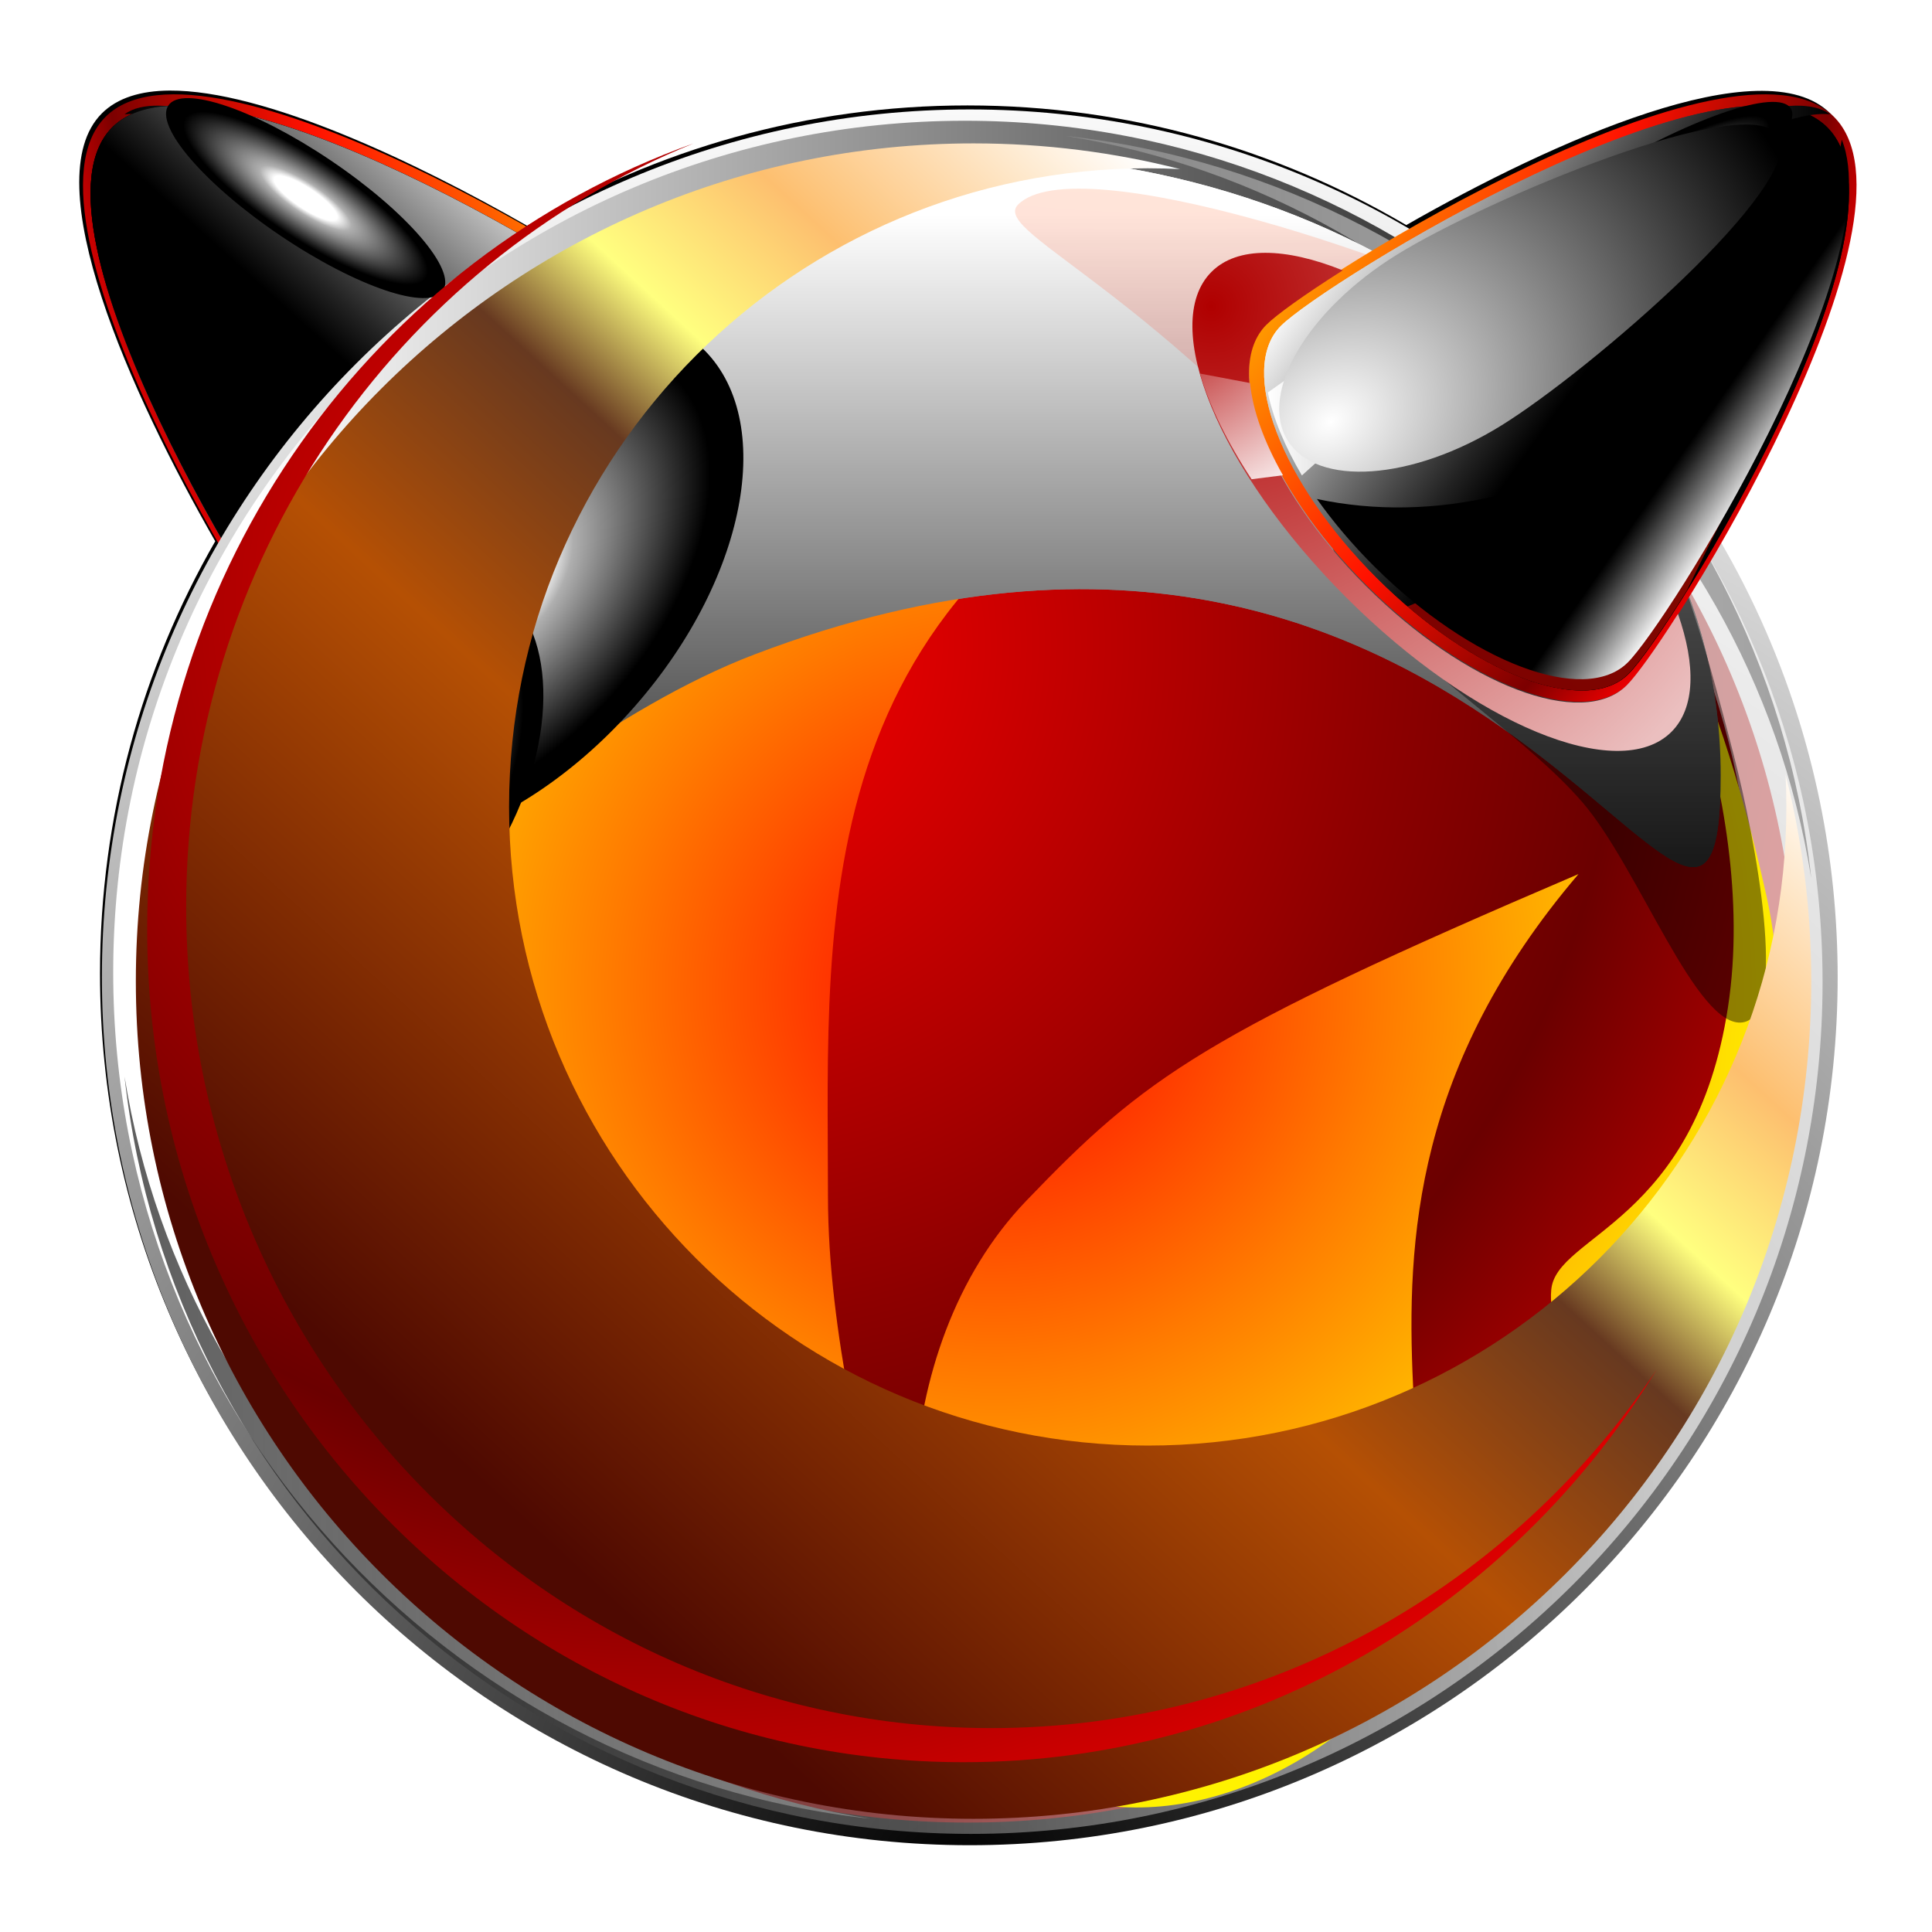 <?xml version="1.0" encoding="UTF-8"?>
<svg xmlns="http://www.w3.org/2000/svg" width="512" height="512" viewBox="0 0 512 512" fill="none">
  <defs>
    <filter id="filter0_f_108_19" x="11.884" y="14.884" width="488.232" height="482.232" filterUnits="userSpaceOnUse" color-interpolation-filters="sRGB">
      <feFlood flood-opacity="0" result="BackgroundImageFix"></feFlood>
      <feBlend mode="normal" in="SourceGraphic" in2="BackgroundImageFix" result="shape"></feBlend>
      <feGaussianBlur stdDeviation="4.558" result="effect1_foregroundBlur_108_19"></feGaussianBlur>
    </filter>
    <filter id="filter1_f_108_19" x="50.219" y="32.219" width="414.561" height="220.561" filterUnits="userSpaceOnUse" color-interpolation-filters="sRGB">
      <feFlood flood-opacity="0" result="BackgroundImageFix"></feFlood>
      <feBlend mode="normal" in="SourceGraphic" in2="BackgroundImageFix" result="shape"></feBlend>
      <feGaussianBlur stdDeviation="4.39" result="effect1_foregroundBlur_108_19"></feGaussianBlur>
    </filter>
    <filter id="filter2_f_108_19" x="340.537" y="87.537" width="138.926" height="194.926" filterUnits="userSpaceOnUse" color-interpolation-filters="sRGB">
      <feFlood flood-opacity="0" result="BackgroundImageFix"></feFlood>
      <feBlend mode="normal" in="SourceGraphic" in2="BackgroundImageFix" result="shape"></feBlend>
      <feGaussianBlur stdDeviation="5.731" result="effect1_foregroundBlur_108_19"></feGaussianBlur>
    </filter>
    <radialGradient id="paint0_radial_108_19" cx="0" cy="0" r="1" gradientUnits="userSpaceOnUse" gradientTransform="translate(339.573 -36.452) rotate(180) scale(337.312 337.312)">
      <stop offset="0.364" stop-color="#FF2F00"></stop>
      <stop offset="0.498" stop-color="white"></stop>
      <stop offset="0.557" stop-color="#FFB700"></stop>
      <stop offset="0.619" stop-color="#FF8800"></stop>
      <stop offset="0.738" stop-color="#FF3300"></stop>
      <stop offset="0.791" stop-color="#FF1100"></stop>
      <stop offset="0.941" stop-color="#7C0000"></stop>
      <stop offset="1" stop-color="#EB0000"></stop>
    </radialGradient>
    <linearGradient id="paint1_linear_108_19" x1="181.003" y1="77" x2="33.002" y2="77" gradientUnits="userSpaceOnUse">
      <stop stop-color="white"></stop>
      <stop offset="0.502" stop-color="#787878"></stop>
      <stop offset="0.845" stop-color="#222222"></stop>
      <stop offset="1"></stop>
    </linearGradient>
    <linearGradient id="paint2_linear_108_19" x1="32.542" y1="130.866" x2="55.976" y2="116.22" gradientUnits="userSpaceOnUse">
      <stop offset="0.083" stop-color="white"></stop>
      <stop offset="0.543" stop-color="#787878"></stop>
      <stop offset="0.858" stop-color="#222222"></stop>
      <stop offset="1"></stop>
    </linearGradient>
    <linearGradient id="paint3_linear_108_19" x1="32.542" y1="130.866" x2="55.976" y2="116.22" gradientUnits="userSpaceOnUse">
      <stop offset="0.083" stop-color="white"></stop>
      <stop offset="0.543" stop-color="#787878"></stop>
      <stop offset="0.858" stop-color="#222222"></stop>
      <stop offset="1"></stop>
    </linearGradient>
    <linearGradient id="paint4_linear_108_19" x1="141.965" y1="35.232" x2="89.233" y2="93.823" gradientUnits="userSpaceOnUse">
      <stop offset="0.083" stop-color="white"></stop>
      <stop offset="0.543" stop-color="#787878"></stop>
      <stop offset="0.858" stop-color="#222222"></stop>
      <stop offset="1"></stop>
    </linearGradient>
    <radialGradient id="paint5_radial_108_19" cx="0" cy="0" r="1" gradientUnits="userSpaceOnUse" gradientTransform="translate(254.425 493.873) scale(471.744)">
      <stop></stop>
      <stop offset="1" stop-color="white"></stop>
    </radialGradient>
    <radialGradient id="paint6_radial_108_19" cx="0" cy="0" r="1" gradientUnits="userSpaceOnUse" gradientTransform="translate(189.244 171.973) scale(390.257 389.368)">
      <stop stop-color="#FF0000"></stop>
      <stop offset="0.113" stop-color="#E20000"></stop>
      <stop offset="0.456" stop-color="#8D0000"></stop>
      <stop offset="0.612" stop-color="#6B0000"></stop>
      <stop offset="0.953" stop-color="#FF0000"></stop>
    </radialGradient>
    <linearGradient id="paint7_linear_108_19" x1="29.999" y1="257.002" x2="479.999" y2="257.002" gradientUnits="userSpaceOnUse">
      <stop offset="0.083" stop-color="white"></stop>
      <stop offset="0.543" stop-color="#787878"></stop>
      <stop offset="0.858" stop-color="#222222"></stop>
      <stop offset="1"></stop>
    </linearGradient>
    <linearGradient id="paint8_linear_108_19" x1="482.999" y1="261.001" x2="33" y2="261.001" gradientUnits="userSpaceOnUse">
      <stop offset="0.083" stop-color="white"></stop>
      <stop offset="0.543" stop-color="#787878"></stop>
      <stop offset="0.858" stop-color="#222222"></stop>
      <stop offset="1"></stop>
    </linearGradient>
    <linearGradient id="paint9_linear_108_19" x1="257.5" y1="37.628" x2="257.5" y2="270.936" gradientUnits="userSpaceOnUse">
      <stop offset="0.083" stop-color="white"></stop>
      <stop offset="0.543" stop-color="#787878"></stop>
      <stop offset="0.858" stop-color="#222222"></stop>
      <stop offset="1"></stop>
    </linearGradient>
    <radialGradient id="paint10_radial_108_19" cx="0" cy="0" r="1" gradientUnits="userSpaceOnUse" gradientTransform="translate(263.998 262.505) rotate(180) scale(211.516 212.068)">
      <stop stop-color="#FF0000"></stop>
      <stop offset="0.477" stop-color="#FF7A00"></stop>
      <stop offset="0.837" stop-color="#FFD000"></stop>
      <stop offset="1" stop-color="#FFF200"></stop>
    </radialGradient>
    <linearGradient id="paint11_linear_108_19" x1="257.5" y1="37.628" x2="257.5" y2="270.936" gradientUnits="userSpaceOnUse">
      <stop offset="0.083" stop-color="white"></stop>
      <stop offset="0.543" stop-color="#787878"></stop>
      <stop offset="0.858" stop-color="#222222"></stop>
      <stop offset="1"></stop>
    </linearGradient>
    <radialGradient id="paint12_radial_108_19" cx="0" cy="0" r="1" gradientUnits="userSpaceOnUse" gradientTransform="translate(263.383 -312.771) rotate(-119.675) scale(534.307 472.149)">
      <stop offset="0.364" stop-color="#FF2F00"></stop>
      <stop offset="0.498" stop-color="white"></stop>
      <stop offset="0.557" stop-color="#FFB700"></stop>
      <stop offset="0.619" stop-color="#FF8800"></stop>
      <stop offset="0.738" stop-color="#FF3300"></stop>
      <stop offset="0.791" stop-color="#FF1100"></stop>
      <stop offset="0.941" stop-color="#7C0000"></stop>
      <stop offset="1" stop-color="#EB0000"></stop>
    </radialGradient>
    <radialGradient id="paint13_radial_108_19" cx="0" cy="0" r="1" gradientUnits="userSpaceOnUse" gradientTransform="translate(174.429 -36.452) scale(337.308 337.314)">
      <stop offset="0.364" stop-color="#FF2F00"></stop>
      <stop offset="0.498" stop-color="white"></stop>
      <stop offset="0.557" stop-color="#FFB700"></stop>
      <stop offset="0.619" stop-color="#FF8800"></stop>
      <stop offset="0.738" stop-color="#FF3300"></stop>
      <stop offset="0.791" stop-color="#FF1100"></stop>
      <stop offset="0.941" stop-color="#7C0000"></stop>
      <stop offset="1" stop-color="#EB0000"></stop>
    </radialGradient>
    <linearGradient id="paint14_linear_108_19" x1="356.187" y1="45.432" x2="423.577" y2="93.776" gradientUnits="userSpaceOnUse">
      <stop offset="0.083" stop-color="white"></stop>
      <stop offset="0.543" stop-color="#787878"></stop>
      <stop offset="0.858" stop-color="#222222"></stop>
      <stop offset="1"></stop>
    </linearGradient>
    <linearGradient id="paint15_linear_108_19" x1="356.187" y1="45.432" x2="423.577" y2="93.776" gradientUnits="userSpaceOnUse">
      <stop offset="0.083" stop-color="white"></stop>
      <stop offset="0.543" stop-color="#787878"></stop>
      <stop offset="0.858" stop-color="#222222"></stop>
      <stop offset="1"></stop>
    </linearGradient>
    <linearGradient id="paint16_linear_108_19" x1="335.998" y1="77" x2="484.999" y2="77" gradientUnits="userSpaceOnUse">
      <stop stop-color="white"></stop>
      <stop offset="0.502" stop-color="#787878"></stop>
      <stop offset="0.845" stop-color="#222222"></stop>
      <stop offset="1"></stop>
    </linearGradient>
    <radialGradient id="paint17_radial_108_19" cx="0" cy="0" r="1" gradientUnits="userSpaceOnUse" gradientTransform="translate(320.808 81.06) scale(164.138 164.137)">
      <stop stop-color="#B00000"></stop>
      <stop offset="1" stop-color="#EBBFBF"></stop>
    </radialGradient>
    <radialGradient id="paint18_radial_108_19" cx="0" cy="0" r="1" gradientUnits="userSpaceOnUse" gradientTransform="translate(308.923 82.16) scale(59.713 58.695)">
      <stop stop-color="#B00000"></stop>
      <stop offset="1" stop-color="white"></stop>
    </radialGradient>
    <linearGradient id="paint19_linear_108_19" x1="596.032" y1="-42.27" x2="381.593" y2="191.768" gradientUnits="userSpaceOnUse">
      <stop offset="0.163" stop-color="#FF5900"></stop>
      <stop offset="0.187" stop-color="#FF5000"></stop>
      <stop offset="0.292" stop-color="#FF2F00"></stop>
      <stop offset="1" stop-color="#EB0000"></stop>
    </linearGradient>
    <radialGradient id="paint20_radial_108_19" cx="0" cy="0" r="1" gradientUnits="userSpaceOnUse" gradientTransform="translate(427.499 57.498) rotate(58.358) scale(10.416 48.171)">
      <stop offset="0.258" stop-color="white"></stop>
      <stop offset="0.376" stop-color="#AFAFAF"></stop>
      <stop offset="1"></stop>
    </radialGradient>
    <radialGradient id="paint21_radial_108_19" cx="0" cy="0" r="1" gradientUnits="userSpaceOnUse" gradientTransform="translate(81.001 52.499) rotate(-56.351) scale(10.472 38.329)">
      <stop offset="0.258" stop-color="white"></stop>
      <stop offset="0.376" stop-color="#AFAFAF"></stop>
      <stop offset="1"></stop>
    </radialGradient>
    <radialGradient id="paint22_radial_108_19" cx="0" cy="0" r="1" gradientUnits="userSpaceOnUse" gradientTransform="translate(130.005 154) rotate(40.723) scale(44.214 72.875)">
      <stop offset="0.258" stop-color="white"></stop>
      <stop offset="0.376" stop-color="#AFAFAF"></stop>
      <stop offset="1"></stop>
    </radialGradient>
    <radialGradient id="paint23_radial_108_19" cx="0" cy="0" r="1" gradientUnits="userSpaceOnUse" gradientTransform="translate(103.498 205.004) rotate(27.064) scale(30.277 49.753)">
      <stop offset="0.258" stop-color="white"></stop>
      <stop offset="0.376" stop-color="#AFAFAF"></stop>
      <stop offset="1"></stop>
    </radialGradient>
    <linearGradient id="paint24_linear_108_19" x1="441.696" y1="60.032" x2="132.078" y2="397.081" gradientUnits="userSpaceOnUse">
      <stop offset="0.01" stop-color="#34B3D1"></stop>
      <stop offset="0.174" stop-color="white"></stop>
      <stop offset="0.332" stop-color="#FDBF6F"></stop>
      <stop offset="0.427" stop-color="#FFFF7F"></stop>
      <stop offset="0.5" stop-color="#673920"></stop>
      <stop offset="0.652" stop-color="#B55004"></stop>
      <stop offset="1" stop-color="#4E0901"></stop>
    </linearGradient>
    <radialGradient id="paint25_radial_108_19" cx="0" cy="0" r="1" gradientUnits="userSpaceOnUse" gradientTransform="translate(176.605 161.416) rotate(-90) scale(371.942 366.204)">
      <stop stop-color="#FF0000"></stop>
      <stop offset="0.612" stop-color="#6B0000"></stop>
      <stop offset="1" stop-color="#FF0000"></stop>
    </radialGradient>
    <radialGradient id="paint26_radial_108_19" cx="0" cy="0" r="1" gradientUnits="userSpaceOnUse" gradientTransform="translate(352.388 111.898) rotate(58.451) scale(105.3 138.442)">
      <stop stop-color="white"></stop>
      <stop offset="1"></stop>
    </radialGradient>
    <linearGradient id="paint27_linear_108_19" x1="470.406" y1="125.402" x2="451.355" y2="112.128" gradientUnits="userSpaceOnUse">
      <stop offset="0.083" stop-color="white"></stop>
      <stop offset="0.543" stop-color="#787878"></stop>
      <stop offset="0.858" stop-color="#222222"></stop>
      <stop offset="1"></stop>
    </linearGradient>
  </defs>
  <g filter="url(#filter0_f_108_19)">
    <path d="M44.94 24.001C37.33 24.044 31.116 25.918 26.983 30.054C9.144 47.905 34.772 104.655 57.039 143.436C37.623 177.174 26.503 216.267 26.503 257.97C26.503 384.947 129.491 488 256.389 488C383.287 488 486.275 384.947 486.275 257.97C486.275 215.982 474.922 176.658 455.258 142.763C477.443 103.999 502.771 47.81 485.026 30.054C467.33 12.347 411.405 37.494 372.676 59.649C338.544 39.557 298.827 27.94 256.389 27.94C213.797 27.94 173.932 39.614 139.717 59.841C109.995 42.803 70.017 23.859 44.94 24.001Z" fill="black"></path>
  </g>
  <path d="M27.97 30.97C1.53 57.411 70.777 169.532 82.638 181.394C94.5 193.249 125.553 181.433 151.99 154.99C178.431 128.55 190.252 97.5 178.391 85.638C166.53 73.777 54.411 4.53 27.97 30.97Z" fill="url(#paint0_radial_108_19)"></path>
  <path d="M172.045 126C122.765 80.879 57.854 28.028 33 30.273C51.204 17.226 123.848 62.821 181 104.008C179.685 110.648 176.619 118.19 172.045 126Z" fill="url(#paint1_linear_108_19)"></path>
  <path d="M29.748 33.749C4.293 59.203 70.958 167.145 82.381 178.563C93.799 189.981 123.693 178.603 149.147 153.145C174.602 127.688 185.979 97.797 174.565 86.379C163.144 74.959 55.202 8.291 29.748 33.749Z" fill="url(#paint2_linear_108_19)"></path>
  <path d="M29.748 33.749C4.293 59.203 70.958 167.145 82.381 178.563C93.799 189.981 123.693 178.603 149.147 153.145C174.602 127.688 185.979 97.797 174.565 86.379C163.144 74.959 55.202 8.291 29.748 33.749Z" fill="url(#paint3_linear_108_19)"></path>
  <path d="M29.748 33.749C4.293 59.203 70.958 167.145 82.381 178.563C93.799 189.981 123.693 178.603 149.147 153.145C174.602 127.688 185.979 97.797 174.565 86.379C163.144 74.959 55.202 8.291 29.748 33.749Z" fill="url(#paint4_linear_108_19)"></path>
  <path d="M257 489C384.026 489 487 386.025 487 259C487 131.975 384.026 29 257 29C129.975 29 27 131.975 27 259C27 386.025 129.975 489 257 489Z" fill="url(#paint5_radial_108_19)"></path>
  <path d="M256.5 483C377.726 483 476 384.95 476 264C476 143.05 377.726 45 256.5 45C135.273 45 37 143.05 37 264C37 384.95 135.273 483 256.5 483Z" fill="url(#paint6_radial_108_19)"></path>
  <path d="M48.164 267.474C48.164 147.458 145.455 50.167 265.472 50.167C373.653 50.167 463.359 129.22 480 232.712C467.567 119.826 371.89 32 255.691 32C131.047 32 30 133.05 30 257.692C30 373.891 117.823 469.57 230.71 482C127.221 465.359 48.164 375.657 48.164 267.474Z" fill="url(#paint7_linear_108_19)"></path>
  <path opacity="0.63" d="M464.833 250.526C464.833 370.546 367.542 467.833 247.526 467.833C139.346 467.833 49.644 388.783 33 285.291C45.436 398.177 141.109 486 257.308 486C381.954 486 483 384.953 483 260.308C483 144.109 395.177 48.433 282.291 36C385.777 52.644 464.833 142.35 464.833 250.526Z" fill="url(#paint8_linear_108_19)"></path>
  <g filter="url(#filter1_f_108_19)">
    <path d="M456 205.417C456 296.222 396.306 98.656 200.001 173.413C124.812 202.049 59 296.222 59 205.417C59 114.612 147.873 41 257.5 41C367.127 41 456 114.612 456 205.417Z" fill="url(#paint9_linear_108_19)"></path>
  </g>
  <path d="M194.639 121.439C192.848 133.403 204.729 149.942 211.5 128.653C218.271 107.363 218.517 79.341 243.752 66.583C268.987 53.827 289.373 51.857 310.745 60.105C325.427 65.773 333.303 72.792 336.794 76.635C327.499 65.637 290.123 27.627 238.396 56.78C178.438 90.581 196.493 49.043 190.65 95.292C184.809 141.55 194.639 121.439 194.639 121.439ZM336.794 76.635C338.274 78.383 339.07 79.476 339.07 79.476C339.07 79.476 338.388 78.383 336.794 76.635ZM334.368 106.591C275.448 95.981 203.043 133.04 152.34 195.686C172.646 160.318 152.932 103.866 150.857 109.823C121.23 194.719 75.225 194.14 63.403 221.252C47.773 257.094 61.744 299.772 94.592 317.099C78.271 403.953 160.164 462.926 210.517 462.926C261.353 462.926 219.419 391.761 219.419 316.837C219.419 241.919 212.105 149.594 334.368 106.591ZM468.169 237.615C453.537 171.598 434.514 146.654 434.514 146.654C434.514 146.654 466.704 209.737 457.928 266.953C449.149 324.171 412.447 327.216 411.102 341.775C409.757 356.334 424.273 359.382 435.981 352.045C435.978 352.045 482.797 303.629 468.169 237.615ZM418.316 231.639C318.818 274.181 303.585 285.308 271.996 318.198C233.95 357.806 236.33 428.142 256.363 457.101C276.396 486.072 321.389 486.33 356.846 457.683C408.216 416.191 331.989 332.868 418.316 231.639Z" fill="url(#paint10_radial_108_19)"></path>
  <path d="M456 205.417C456 296.222 396.306 98.656 200.001 173.413C124.812 202.049 59 296.222 59 205.417C59 114.612 147.873 41 257.5 41C367.127 41 456 114.612 456 205.417Z" fill="url(#paint11_linear_108_19)"></path>
  <g opacity="0.44" filter="url(#filter2_f_108_19)">
    <path fill-rule="evenodd" clip-rule="evenodd" d="M461.871 270.937C449.659 272.872 434.266 229.87 419.347 212.603C391.026 179.824 317.806 148.072 370.697 109.911C422.868 72.269 443.884 139.313 459.471 200.128C465.235 222.617 474.083 269.002 461.871 270.937Z" fill="black"></path>
  </g>
  <path opacity="0.15" d="M269.825 54.193C285.18 38.864 376.303 69.054 411.244 88.597C425.387 96.501 428.189 118.281 417.539 137.171C406.893 156.064 382.57 169.828 372.68 157.007C311.601 77.864 261.946 62.058 269.825 54.193Z" fill="url(#paint12_radial_108_19)"></path>
  <path d="M486.03 30.97C512.47 57.411 443.224 169.532 431.36 181.394C419.502 193.249 388.449 181.434 362.009 154.99C335.569 128.547 323.748 97.499 335.609 85.638C347.47 73.777 459.59 4.53 486.03 30.97Z" fill="url(#paint13_radial_108_19)"></path>
  <path d="M484.252 33.749C509.707 59.203 443.04 167.145 431.622 178.563C420.201 189.981 390.311 178.603 364.853 153.145C339.396 127.691 328.021 97.797 339.436 86.379C350.856 74.959 458.798 8.291 484.252 33.749Z" fill="url(#paint14_linear_108_19)"></path>
  <path d="M484.252 33.749C509.707 59.203 443.04 167.145 431.622 178.563C420.201 189.981 390.311 178.603 364.853 153.145C339.396 127.691 328.021 97.797 339.436 86.379C350.856 74.959 458.798 8.291 484.252 33.749Z" fill="url(#paint15_linear_108_19)"></path>
  <path d="M345.013 126C394.626 80.879 459.975 28.028 485 30.273C466.67 17.226 393.536 62.821 336 104.008C337.321 110.648 340.408 118.19 345.013 126Z" fill="url(#paint16_linear_108_19)"></path>
  <path d="M431.123 181.587C419.294 193.413 388.317 181.627 361.942 155.249C335.567 128.871 323.775 97.9 335.607 86.069C338.202 83.477 345.601 78.131 355.846 71.645C340.659 65.564 327.896 65.205 321.058 72.049C307.087 86.02 323.052 124.628 356.716 158.288C390.376 191.945 428.988 207.91 442.955 193.946C449.257 187.641 449.447 176.311 444.683 162.694C438.592 172.24 433.602 179.109 431.123 181.587Z" fill="url(#paint17_radial_108_19)"></path>
  <path d="M331.689 127L340 125.949C334.973 117.083 331.944 108.639 331.279 101.509L318 99C320.5 107.508 325.173 117.086 331.689 127Z" fill="url(#paint18_radial_108_19)"></path>
  <path opacity="0.53" d="M433.734 128.801C413.218 155.207 402.962 147.873 373 160.73C396.372 180.75 421.343 188.779 431.553 178.558C434.259 175.846 440.081 167.688 447.043 156.491C451.669 146.947 456.561 137.083 461.58 127.333C486.487 78.924 449.753 108.187 433.734 128.801Z" fill="url(#paint19_linear_108_19)"></path>
  <path d="M433.758 67.653C407.757 83.534 383.873 91.86 380.42 86.251C376.961 80.641 395.241 63.225 421.243 47.345C447.244 31.468 471.128 23.142 474.581 28.748C478.036 34.357 459.759 51.776 433.758 67.653Z" fill="url(#paint20_radial_108_19)"></path>
  <path d="M87.642 42.514C107.746 56.068 121.063 71.524 117.391 77.039C113.722 82.555 94.454 76.037 74.356 62.483C54.255 48.929 40.934 33.476 44.61 27.96C48.273 22.445 67.544 28.966 87.642 42.514Z" fill="url(#paint21_radial_108_19)"></path>
  <path d="M168.371 187.029C138.039 221.733 96.276 235.076 75.082 216.831C53.891 198.589 61.3 155.67 91.632 120.972C121.961 86.268 163.725 72.925 184.919 91.167C206.11 109.409 198.697 152.329 168.371 187.029Z" fill="url(#paint22_radial_108_19)"></path>
  <path d="M134.375 220.771C119.899 248.71 94.341 264.292 77.288 255.586C60.239 246.871 58.15 217.163 72.626 189.224C87.1 161.291 112.658 145.706 129.71 154.415C146.762 163.124 148.849 192.839 134.375 220.771Z" fill="url(#paint23_radial_108_19)"></path>
  <path d="M480 260.008C480 241.108 477.632 222.771 473.192 205.254C473.333 208.102 473.404 210.965 473.404 213.843C473.404 307.316 397.629 383.091 304.16 383.091C210.687 383.091 134.909 307.316 134.909 213.843C134.909 120.371 210.687 44.596 304.16 44.596C307.038 44.596 309.901 44.67 312.742 44.812C295.235 40.368 276.895 38 257.998 38C135.392 38 36 137.395 36 260.005C36 382.608 135.392 482 257.998 482C380.611 482.003 480 382.611 480 260.008Z" fill="url(#paint24_linear_108_19)"></path>
  <path d="M262.738 457.963C144.881 457.963 49.34 360.504 49.34 240.288C49.34 148.512 105.028 70.01 183.814 38C99.484 68.131 39 150.012 39 246.312C39 368.198 135.867 467 255.352 467C332.83 467 400.79 425.449 439 363.004C400.568 420.332 335.965 457.963 262.738 457.963Z" fill="url(#paint25_radial_108_19)"></path>
  <path d="M397.9 112.738C374.254 127.401 348.869 129.163 341.205 116.677C333.541 104.191 346.496 82.185 370.143 67.525C393.792 52.862 463.638 23.536 471.302 36.019C478.963 48.505 421.544 98.081 397.9 112.738Z" fill="url(#paint26_radial_108_19)"></path>
  <path d="M488.086 37C483.475 63.619 468.101 89.857 443.259 108.977C414.408 131.186 379.383 138.723 349 132.239C353.28 138.278 358.404 144.353 364.287 150.202C389.859 175.609 419.889 186.968 431.363 175.572C442.085 164.915 501.307 70.072 488.086 37Z" fill="url(#paint27_linear_108_19)"></path>
</svg>

